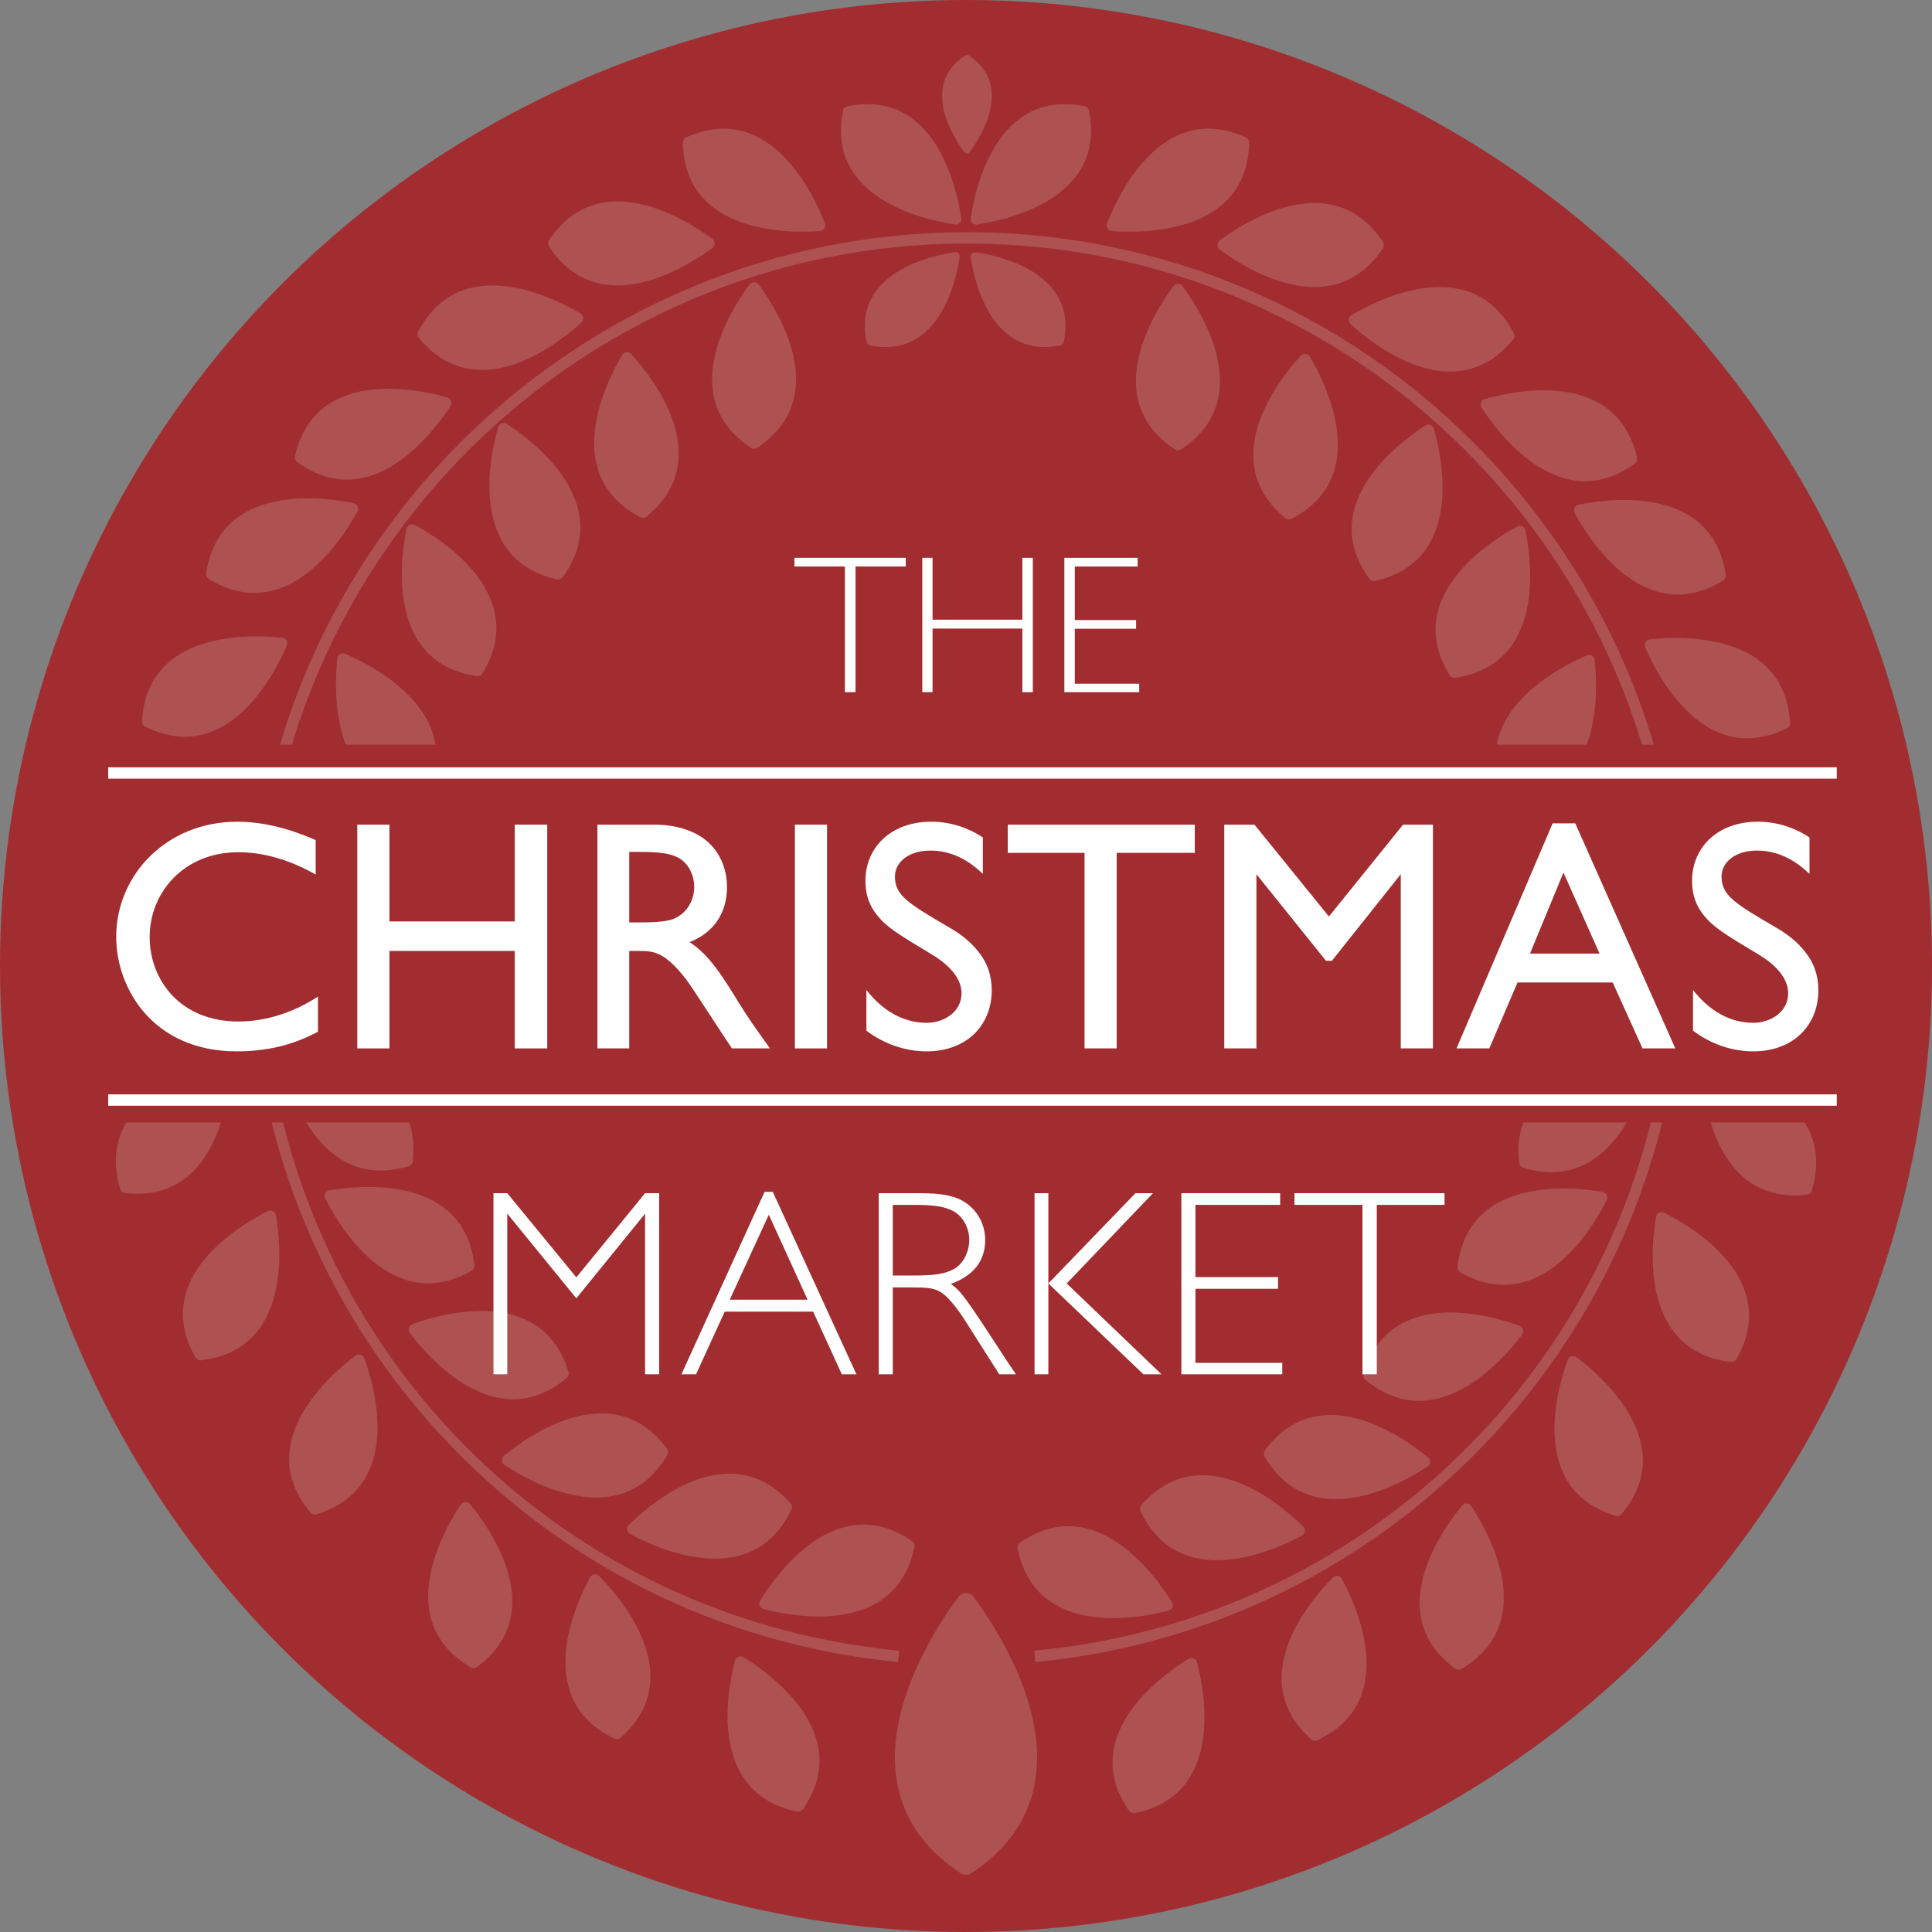 <?xml version="1.0" encoding="utf-8"?>
<!-- Generator: Adobe Illustrator 26.5.0, SVG Export Plug-In . SVG Version: 6.00 Build 0)  -->
<svg version="1.1" id="Layer_1" xmlns="http://www.w3.org/2000/svg" xmlns:xlink="http://www.w3.org/1999/xlink" x="0px" y="0px"
	 viewBox="0 0 719 719" style="enable-background:new 0 0 719 719;" xml:space="preserve">
<rect x="0" y="0" width="719" height="719" fill="#808080" stroke="none"/>
<style type="text/css">
	.st0{display:none;}
	.st1{display:inline;fill:#2F3B46;}
	.st2{display:inline;}
	.st3{fill:#FFFFFF;}
	.st4{display:inline;fill:#FFFFFF;}
	.st5{fill:#A12D30;}
	.st6{opacity:0.22;fill:#D7D3CA;}
	.st7{opacity:0.22;}
	.st8{fill:#D7D3CA;}
</style>
<g class="st0">
	<circle class="st1" cx="359.5" cy="359.5" r="359.5"/>
	<g class="st2">
		<path class="st3" d="M133.867,262.663v11.777c-8.857-5.084-17.639-7.627-26.346-7.627c-8.931,0-16.188,2.843-21.769,8.524
			c-5.582,5.684-8.373,12.526-8.373,20.526c0,7.778,2.66,14.526,7.981,20.247c5.32,5.721,12.744,8.58,22.271,8.58
			c9.377,0,18.381-2.841,27.016-8.524v12.002c-8.188,4.487-17.415,6.73-27.686,6.73c-6.772,0-12.857-1.195-18.252-3.59
			c-5.396-2.393-9.695-5.514-12.894-9.366c-3.201-3.851-5.638-8.02-7.312-12.507c-1.675-4.486-2.512-9.047-2.512-13.685
			c0-10.768,3.907-20.021,11.722-27.761c7.814-7.74,17.639-11.609,29.472-11.609C115.297,256.381,124.191,258.475,133.867,262.663z"
			/>
		<path class="st3" d="M212.68,257.39v76.499h-11.052v-33.314h-42.645v33.314h-10.939V257.39h10.939v33.09h42.645v-33.09H212.68z"/>
		<path class="st3" d="M229.758,257.39h19.09c4.985,0,9.339,0.824,13.062,2.468c3.943,1.646,6.921,4.17,8.931,7.571
			c2.01,3.404,3.014,7.161,3.014,11.273c0,9.197-4.242,15.479-12.726,18.844c2.157,1.422,4.278,3.348,6.362,5.777
			c2.083,2.431,3.721,4.542,4.912,6.337c1.189,1.795,3.088,4.786,5.693,8.974c1.859,2.992,5.32,8.076,10.382,15.255h-12.949
			c-0.597-0.897-3.126-4.768-7.591-11.609c-4.466-6.843-7.145-10.861-8.038-12.059c-3.349-4.336-6.122-7.027-8.316-8.075
			c-2.196-1.047-4.895-1.571-8.094-1.571h-2.902v33.314h-10.829V257.39z M243.936,266.701h-3.349v24.116h4.242
			c5.06,0,8.596-0.374,10.605-1.122c2.381-0.971,4.186-2.468,5.414-4.486c1.228-2.02,1.842-4.188,1.842-6.506
			c0-2.243-0.521-4.3-1.562-6.17c-1.044-1.868-2.456-3.214-4.242-4.038C254.43,267.299,250.112,266.701,243.936,266.701z"/>
		<path class="st3" d="M307.902,257.39v76.499h-10.94V257.39H307.902z"/>
		<path class="st3" d="M360.928,261.765v12.45c-5.509-5.309-11.462-7.964-17.861-7.964c-3.647,0-6.569,0.86-8.764,2.58
			c-2.195,1.721-3.293,3.813-3.293,6.281c0,3.067,1.172,5.608,3.517,7.628c2.345,2.019,7.497,5.384,15.461,10.095
			c4.168,2.468,7.441,5.311,9.824,8.525c2.753,3.589,4.131,7.814,4.131,12.675c0,6.057-2.01,11.048-6.028,14.975
			c-4.02,3.926-9.378,5.889-16.076,5.889c-7.518,0-14.363-2.355-20.54-7.066v-13.909c5.953,7.479,12.8,11.217,20.54,11.217
			c3.051,0,5.786-0.915,8.206-2.748c2.417-1.832,3.628-4.28,3.628-7.348c0-4.859-3.35-9.271-10.047-13.235
			c-6.55-3.963-10.94-6.73-13.173-8.301c-2.233-1.57-4.131-3.365-5.693-5.384c-2.531-3.29-3.796-7.104-3.796-11.441
			c0-5.906,2.046-10.768,6.14-14.582c4.092-3.813,9.525-5.72,16.299-5.72C349.652,256.381,355.494,258.175,360.928,261.765z"/>
		<path class="st3" d="M433.043,257.39v9.646h-26.569v66.853h-10.939v-66.853h-26.123v-9.646H433.043z"/>
		<path class="st3" d="M514.088,257.39v76.499h-10.939v-59.562l-23.443,29.612h-2.01l-23.666-29.612v59.562h-10.94V257.39h10.271
			l25.341,31.407l25.229-31.407H514.088z"/>
		<path class="st3" d="M562.537,256.942l34.048,76.947h-11.163l-10.159-22.546h-32.374l-9.601,22.546h-11.163l32.709-76.947H562.537
			z M547.131,301.472h23.667l-12.28-27.705L547.131,301.472z"/>
		<path class="st3" d="M642.242,261.765v12.45c-5.509-5.309-11.462-7.964-17.861-7.964c-3.647,0-6.569,0.86-8.764,2.58
			c-2.195,1.721-3.293,3.813-3.293,6.281c0,3.067,1.172,5.608,3.517,7.628c2.345,2.019,7.497,5.384,15.461,10.095
			c4.168,2.468,7.441,5.311,9.824,8.525c2.753,3.589,4.131,7.814,4.131,12.675c0,6.057-2.01,11.048-6.028,14.975
			c-4.02,3.926-9.378,5.889-16.076,5.889c-7.518,0-14.363-2.355-20.54-7.066v-13.909c5.953,7.479,12.8,11.217,20.54,11.217
			c3.051,0,5.786-0.915,8.206-2.748c2.417-1.832,3.628-4.28,3.628-7.348c0-4.859-3.35-9.271-10.047-13.235
			c-6.55-3.963-10.94-6.73-13.173-8.301c-2.233-1.57-4.131-3.365-5.693-5.384c-2.531-3.29-3.796-7.104-3.796-11.441
			c0-5.906,2.046-10.768,6.14-14.582c4.092-3.813,9.525-5.72,16.299-5.72C630.967,256.381,636.809,258.175,642.242,261.765z"/>
	</g>
	<g class="st2">
		<path class="st3" d="M291.971,368.145v28.473H287.9v-28.473H291.971z"/>
		<path class="st3" d="M324.63,368.145v28.473h-3.49L302.192,374.7v21.918h-3.822v-28.473h3.282l19.113,22.085v-22.085H324.63z"/>
		<path class="st3" d="M363.522,368.145v3.59h-9.89v24.883h-4.072v-24.883h-9.723v-3.59H363.522z"/>
		<path class="st3" d="M391.4,368.145v28.473h-4.113v-12.399h-15.872v12.399h-4.072v-28.473h4.072v12.315h15.872v-12.315H391.4z"/>
		<path class="st3" d="M413.713,368.145v3.632h-12.008v8.684h11.593v3.633h-11.593v8.851h12.382v3.674h-16.454v-28.473H413.713z"/>
	</g>
	<g class="st2">
		<path class="st3" d="M128.068,486.4h-6.754l-3.444-3.121l-10.873-28.5L96.327,486.4h-6.416l-3.444-3.189l-18.234-48.585h9.319
			l4.66,2.715l9.388,24.835l9.252-27.55h7.632l5.133,3.189l9.59,25.039l9.792-28.229h8.577l3.175,3.461L128.068,486.4z
			 M121.585,470.997l-13.372-35.353h-6.551l-11.684,34.471l-12.967-34.471h-7.159l17.356,46.209h5.943l11.954-35.353l13.305,35.353
			h6.551l15.938-46.209h-7.159L121.585,470.997z"/>
		<path class="st3" d="M163.519,485.721h-8.981l-3.175-4.004v-47.092h8.307l3.85,3.325V485.721z M159.196,435.847h-6.686v45.464
			h6.686V435.847z"/>
		<path class="st3" d="M182.36,434.625l5.132,2.036l17.425,24.156v-26.192h8.441l3.917,3.189v47.906h-9.657l-22.422-31.35v31.35
			h-8.847l-3.513-4.071v-47.024H182.36z M173.985,435.711v45.6h6.754v-35.014l25.325,35.014h6.754v-45.6h-6.754v34.063
			l-24.65-34.063H173.985z"/>
		<path class="st3" d="M251.376,485.721h-8.981l-3.377-4.004v-34.878h-12.562l-3.647-3.867v-8.347h40.994l4.12,3.528v8.686h-16.547
			V485.721z M240.233,481.311h6.686v-38.882h16.546v-6.65H223.89v6.65h16.344V481.311z"/>
		<path class="st3" d="M300.404,465.975h-14.858v7.668h12.021l3.917,3.325v8.753h-25.056l-3.174-3.936v-47.16h23.705l4.322,3.393
			v8.686h-15.736v7.193h10.941l3.917,3.325V465.975z M281.089,442.226h15.736v-6.379h-22.422v45.464h22.557v-6.515h-15.871v-13.3
			h14.926v-6.378h-14.926V442.226z"/>
		<path class="st3" d="M320.324,434.625c6.146,0,9.658,1.086,12.765,3.122c4.93,3.324,6.686,8.143,6.686,12.417
			c0,7.6-4.93,11.196-6.618,12.485c3.85,3.664,5.335,5.836,7.767,9.771c5.74,9.229,6.416,10.246,8.847,13.3h-14.25
			c-1.351-1.561-2.093-2.375-5.132-8.143c-1.757-3.325-4.322-7.532-7.024-9.161c-1.08-0.678-2.025-0.813-3.309-0.813v18.117h-9.118
			l-3.174-3.8v-47.296H320.324z M308.911,435.779v45.532h6.753v-18.457c7.767-0.34,9.793,2.782,18.37,18.457h7.901
			c-1.418-2.036-1.958-2.851-4.322-7.125c-5.605-10.246-7.226-11.196-10.333-13.232c5.336-2.307,8.239-6.311,8.239-12.078
			c0-5.836-3.444-9.432-6.956-11.264c-3.309-1.765-8.577-1.833-10.468-1.833H308.911z M319.244,442.226c2.769,0,9.522,0,9.522,7.124
			c0,1.222-0.136,4.14-3.512,6.039c-1.756,0.95-3.917,0.95-5.2,0.95h-4.391v-14.113H319.244z M320.055,455.186
			c1.553-0.067,6.889-0.271,6.889-4.479c0-4.139-4.593-4.139-6.889-4.139V455.186z"/>
		<path class="st3" d="M411.154,450.369c-5.537-2.715-11.548-4.479-17.693-4.479c-7.497,0-13.777,4.75-13.777,13.91
			c0,7.532,3.984,14.453,14.723,14.453c2.634,0,3.917-0.271,5.268-0.61v-4.547h-4.525l-2.836-3.664v-7.938h15.735l3.85,3.324v21.714
			c-6.011,2.375-11.751,3.868-18.167,3.868c-13.574,0-26.001-8.89-26.001-26.396c0-15.606,10.671-26.057,25.866-26.057
			c6.349,0,11.278,1.357,13.777,2.104l3.781,3.258V450.369z M406.765,437.069c-4.322-1.29-8.779-2.036-13.304-2.036
			c-16.479,0-24.516,12.825-24.516,23.41c0,10.586,7.969,23.41,24.583,23.41c6.348,0,11.413-1.561,14.047-2.375v-20.764h-14.114
			v6.311h7.361v9.5c-1.621,0.34-3.647,0.814-7.024,0.814c-6.011,0-10.062-1.561-13.574-5.36c-2.566-2.782-4.525-6.582-4.525-11.4
			c0-8.074,5.741-17.167,17.897-17.167c4.524,0,8.914,0.949,13.169,2.442V437.069z"/>
		<path class="st3" d="M442.691,434.287l4.66,2.375l17.424,49.06h-10.671l-3.512-3.121l-2.432-6.786h-16.411l-3.646,9.907h-7.969
			l-3.782-3.8l18.032-47.635H442.691z M435.193,435.508l-17.356,45.803h7.227l3.646-9.704h19.248l3.377,9.704h7.158l-16.073-45.803
			H435.193z M445.73,465.296h-14.655l7.632-19.949L445.73,465.296z M440.191,452.947l-4.12,11.128h7.97L440.191,452.947z"/>
		<path class="st3" d="M482.465,434.625c6.146,0,9.658,1.086,12.765,3.122c4.93,3.324,6.686,8.143,6.686,12.417
			c0,7.6-4.93,11.196-6.618,12.485c3.85,3.664,5.335,5.836,7.767,9.771c5.74,9.229,6.416,10.246,8.847,13.3h-14.25
			c-1.351-1.561-2.093-2.375-5.132-8.143c-1.757-3.325-4.322-7.532-7.024-9.161c-1.08-0.678-2.025-0.813-3.309-0.813v18.117h-9.118
			l-3.174-3.8v-47.296H482.465z M471.052,435.779v45.532h6.753v-18.457c7.767-0.34,9.793,2.782,18.37,18.457h7.901
			c-1.418-2.036-1.958-2.851-4.322-7.125c-5.605-10.246-7.226-11.196-10.333-13.232c5.336-2.307,8.239-6.311,8.239-12.078
			c0-5.836-3.444-9.432-6.956-11.264c-3.309-1.765-8.577-1.833-10.468-1.833H471.052z M481.385,442.226c2.769,0,9.522,0,9.522,7.124
			c0,1.222-0.136,4.14-3.512,6.039c-1.756,0.95-3.917,0.95-5.2,0.95h-4.391v-14.113H481.385z M482.195,455.186
			c1.553-0.067,6.889-0.271,6.889-4.479c0-4.139-4.593-4.139-6.889-4.139V455.186z"/>
		<path class="st3" d="M529.804,434.625c5.943,0,8.712,0.476,10.806,1.086c9.319,2.578,17.424,11.535,17.424,24.292
			c0,12.146-7.294,20.561-14.655,23.886c-2.296,1.018-5.268,1.832-11.075,1.832h-15.804l-3.241-3.868v-47.228H529.804z
			 M514.405,435.847v45.464h16.951c5.741,0,7.835-0.407,10.4-1.562c8.982-4.207,12.63-13.57,12.63-21.714
			c0-9.703-5.2-18.389-13.71-21.035c-2.634-0.882-6.349-1.153-10.535-1.153H514.405z M531.087,442.293
			c4.187,0,6.078,0.475,6.889,0.679c7.767,1.968,9.657,10.449,9.657,15.199c0,6.446-3.039,13.911-9.657,16.015
			c-1.959,0.543-5.133,0.61-5.943,0.61h-10.94v-32.503H531.087z M525.482,446.704v26.939h5.605c3.984,0,5.335-0.271,6.416-0.611
			c6.415-1.764,8.914-8.889,8.914-14.182c0-3.054-0.878-8.143-5.268-10.585c-2.363-1.357-4.728-1.562-8.441-1.562H525.482z"/>
		<path class="st3" d="M590.582,465.975h-14.858v7.668h12.021l3.917,3.325v8.753h-25.056l-3.174-3.936v-47.16h23.705l4.322,3.393
			v8.686h-15.736v7.193h10.941l3.917,3.325V465.975z M571.267,442.226h15.736v-6.379h-22.422v45.464h22.557v-6.515h-15.871v-13.3
			h14.926v-6.378h-14.926V442.226z"/>
		<path class="st3" d="M607.599,434.625l5.132,2.036l17.425,24.156v-26.192h8.441l3.917,3.189v47.906h-9.657l-22.422-31.35v31.35
			h-8.847l-3.513-4.071v-47.024H607.599z M599.224,435.711v45.6h6.754v-35.014l25.325,35.014h6.754v-45.6h-6.754v34.063
			l-24.65-34.063H599.224z"/>
	</g>
	<rect x="59.23" y="379.283" class="st4" width="209.966" height="3.402"/>
	<rect x="429.447" y="379.283" class="st4" width="222.416" height="3.402"/>
</g>
<g>
	<circle class="st5" cx="359.5" cy="359.5" r="359.5"/>
	<g>
		<path class="st6" d="M355.396,83.551c-10.569-1.559-48.344-9.474-41.649-42.387c0.164-0.805,0.811-1.452,1.616-1.616
			c32.913-6.695,40.828,31.08,42.387,41.649C357.953,82.577,356.776,83.754,355.396,83.551z"/>
		<path class="st6" d="M361.25,81.197c1.559-10.569,9.474-48.344,42.387-41.649c0.805,0.164,1.452,0.811,1.616,1.616
			c6.695,32.913-31.08,40.828-41.649,42.387C362.224,83.754,361.047,82.577,361.25,81.197z"/>
		<g class="st7">
			<path class="st8" d="M453.925,89.488c8.765-6.511,41.784-28.09,60.731,0.533c0.463,0.7,0.463,1.636,0,2.336
				c-18.947,28.623-51.966,7.045-60.731,0.533C452.78,92.04,452.78,90.338,453.925,89.488z"/>
			<path class="st8" d="M440.074,106.485c6.511,8.765,28.09,41.784-0.533,60.731c-0.7,0.463-1.636,0.463-2.336,0
				c-28.623-18.947-7.045-51.966-0.533-60.731C437.523,105.34,439.224,105.34,440.074,106.485z"/>
			<path class="st8" d="M412.012,83.118c3.929-10.188,20.308-46.071,51.618-32.001c0.766,0.344,1.266,1.135,1.248,1.974
				c-0.72,34.318-40.16,33.722-51.049,32.902C412.408,85.886,411.499,84.448,412.012,83.118z"/>
			<path class="st8" d="M306.988,83.118c-3.929-10.188-20.308-46.071-51.618-32.001c-0.766,0.344-1.266,1.135-1.248,1.974
				c0.72,34.318,40.16,33.722,51.049,32.902C306.592,85.886,307.501,84.448,306.988,83.118z"/>
		</g>
		<path class="st6" d="M385.32,618.523l-0.4-4.207c135.322-12.825,237.369-125.131,237.369-261.238
			c0-144.708-117.729-262.437-262.437-262.437S97.416,208.37,97.416,353.078c0,136.027,101.98,248.329,237.214,261.226l-0.4,4.207
			c-65.706-6.265-126.52-36.654-171.241-85.567c-45.012-49.231-69.8-113.109-69.8-179.866
			c0-147.039,119.625-266.664,266.663-266.664s266.664,119.625,266.664,266.664c0,66.786-24.807,130.683-69.85,179.922
			C511.91,581.92,451.058,612.295,385.32,618.523z"/>
		<g class="st7">
			<path class="st8" d="M502.999,117.234c9.389-5.574,44.456-23.636,60.353,6.787c0.389,0.744,0.292,1.675-0.241,2.323
				c-21.795,26.519-52.415,1.654-60.463-5.726C501.597,119.654,501.772,117.962,502.999,117.234z"/>
			<path class="st8" d="M487.471,132.713c5.574,9.389,23.636,44.456-6.787,60.353c-0.744,0.389-1.675,0.292-2.323-0.241
				c-26.519-21.795-1.654-52.415,5.726-60.463C485.05,131.312,486.743,131.487,487.471,132.713z"/>
		</g>
		<g class="st7">
			<path class="st8" d="M552.554,148.505c10.494-3.016,48.99-11.616,56.67,21.84c0.188,0.818-0.141,1.694-0.821,2.187
				c-27.797,20.14-51.127-11.665-57.045-20.841C550.586,150.492,551.184,148.899,552.554,148.505z"/>
			<path class="st8" d="M533.614,159.55c3.016,10.494,11.616,48.99-21.84,56.67c-0.818,0.188-1.694-0.141-2.187-0.821
				c-20.14-27.797,11.665-51.127,20.842-57.045C531.628,157.582,533.22,158.18,533.614,159.55z"/>
		</g>
		<g class="st7">
			<path class="st8" d="M587.425,187.827c10.694-2.206,49.735-7.839,54.836,26.106c0.125,0.83-0.27,1.679-0.985,2.118
				c-29.254,17.957-50.086-15.538-55.286-25.139C585.311,189.657,586.029,188.115,587.425,187.827z"/>
			<path class="st8" d="M567.697,197.393c2.206,10.694,7.839,49.735-26.106,54.836c-0.83,0.125-1.679-0.27-2.118-0.986
				c-17.957-29.254,15.538-50.086,25.139-55.286C565.866,195.278,567.409,195.996,567.697,197.393z"/>
		</g>
		<g class="st7">
			<path class="st8" d="M631.286,287.324c10.919,0.035,50.285,2.528,48.316,36.798c-0.048,0.838-0.609,1.588-1.399,1.871
				c-32.315,11.576-45.835-25.48-48.954-35.944C628.841,288.682,629.86,287.319,631.286,287.324z"/>
			<path class="st8" d="M610.015,292.64c-0.035,10.919-2.528,50.285-36.798,48.316c-0.838-0.048-1.588-0.609-1.871-1.399
				c-11.576-32.315,25.48-45.835,35.944-48.954C608.657,290.195,610.019,291.214,610.015,292.64z"/>
		</g>
		<g class="st7">
			<path class="st8" d="M639.918,341.973c10.814,1.513,49.479,9.315,42.887,43.002c-0.161,0.824-0.818,1.49-1.639,1.664
				c-33.585,7.093-41.962-31.453-43.636-42.243C637.312,342.988,638.506,341.776,639.918,341.973z"/>
			<path class="st8" d="M618.123,344.36c-1.513,10.814-9.315,49.479-43.002,42.887c-0.824-0.161-1.491-0.818-1.664-1.639
				c-7.093-33.585,31.453-41.962,42.243-43.636C617.109,341.754,618.321,342.948,618.123,344.36z"/>
		</g>
		<g class="st7">
			<path class="st8" d="M445.466,618.597c2.778,10.56,10.506,49.24-23.115,56.162c-0.822,0.169-1.691-0.179-2.168-0.87
				c-19.507-28.245,12.818-50.85,22.125-56.56C443.525,616.585,445.104,617.218,445.466,618.597z"/>
			<path class="st8" d="M434.852,599.412c-10.56,2.778-49.24,10.506-56.162-23.115c-0.169-0.822,0.179-1.691,0.87-2.168
				c28.245-19.507,50.85,12.818,56.559,22.125C436.865,597.471,436.231,599.05,434.852,599.412z"/>
		</g>
		<g class="st7">
			<path class="st8" d="M635.885,396.038c10.607,2.594,48.291,14.247,38.342,47.1c-0.243,0.803-0.964,1.401-1.798,1.491
				c-34.129,3.677-38.584-35.516-39.163-46.419C633.19,396.784,634.5,395.699,635.885,396.038z"/>
			<path class="st8" d="M613.961,396.219c-2.594,10.607-14.247,48.291-47.1,38.342c-0.803-0.243-1.401-0.964-1.491-1.798
				c-3.677-34.129,35.516-38.584,46.419-39.163C613.214,393.524,614.299,394.834,613.961,396.219z"/>
		</g>
		<g class="st7">
			<path class="st8" d="M619.358,451.323c9.762,4.892,43.9,24.652,26.88,54.461c-0.416,0.729-1.252,1.151-2.085,1.052
				c-34.09-4.023-29.697-43.222-27.832-53.981C616.564,451.45,618.083,450.684,619.358,451.323z"/>
			<path class="st8" d="M597.945,446.613c-4.892,9.762-24.652,43.9-54.461,26.88c-0.729-0.416-1.151-1.252-1.052-2.085
				c4.023-34.09,43.222-29.697,53.981-27.832C597.817,443.819,598.583,445.338,597.945,446.613z"/>
		</g>
		<g class="st7">
			<path class="st8" d="M586.706,505.092c8.737,6.55,38.82,32.062,16.772,58.371c-0.539,0.643-1.436,0.91-2.239,0.665
				c-32.832-10.017-21.542-47.812-17.794-58.068C583.934,504.721,585.565,504.237,586.706,505.092z"/>
			<path class="st8" d="M566.47,496.651c-6.55,8.737-32.062,38.82-58.371,16.772c-0.643-0.539-0.91-1.436-0.665-2.239
				c10.017-32.832,47.812-21.542,58.068-17.794C566.841,493.879,567.326,495.51,566.47,496.651z"/>
		</g>
		<g class="st7">
			<path class="st8" d="M547.522,560.481c6.048,9.091,25.883,43.186-3.685,60.621c-0.723,0.426-1.658,0.378-2.333-0.121
				c-27.601-20.407-4.338-52.261,2.62-60.677C545.033,559.206,546.732,559.294,547.522,560.481z"/>
			<path class="st8" d="M531.267,545.767c-9.091,6.048-43.186,25.883-60.621-3.685c-0.426-0.723-0.378-1.658,0.121-2.333
				c20.407-27.601,52.261-4.338,60.677,2.62C532.543,543.278,532.455,544.977,531.267,545.767z"/>
		</g>
		<g class="st7">
			<path class="st8" d="M499.39,587.575c5.212,9.595,21.926,45.324-9.08,60.05c-0.758,0.36-1.685,0.228-2.313-0.329
				c-25.67-22.789,0.344-52.44,8.025-60.201C497.025,586.083,498.71,586.322,499.39,587.575z"/>
			<path class="st8" d="M484.514,571.469c-9.595,5.212-45.324,21.926-60.05-9.08c-0.36-0.758-0.228-1.685,0.329-2.313
				c22.789-25.67,52.44,0.344,60.201,8.025C486.006,569.104,485.767,570.788,484.514,571.469z"/>
		</g>
		<g class="st7">
			<path class="st8" d="M265.075,88.895c-8.765-6.511-41.784-28.09-60.731,0.533c-0.463,0.7-0.463,1.636,0,2.336
				c18.947,28.623,51.966,7.045,60.731,0.533C266.22,91.447,266.22,89.746,265.075,88.895z"/>
			<path class="st8" d="M278.926,105.892c-6.511,8.765-28.09,41.784,0.533,60.731c0.7,0.463,1.636,0.463,2.336,0
				c28.623-18.947,7.045-51.966,0.533-60.731C281.477,104.747,279.776,104.747,278.926,105.892z"/>
		</g>
		<g class="st7">
			<path class="st8" d="M216.001,116.641c-9.389-5.574-44.456-23.636-60.353,6.787c-0.389,0.744-0.292,1.675,0.241,2.323
				c21.795,26.519,52.415,1.654,60.463-5.726C217.403,119.061,217.228,117.369,216.001,116.641z"/>
			<path class="st8" d="M231.529,132.12c-5.574,9.389-23.636,44.456,6.787,60.353c0.744,0.389,1.675,0.292,2.323-0.241
				c26.519-21.795,1.654-52.415-5.726-60.463C233.95,130.719,232.257,130.894,231.529,132.12z"/>
		</g>
		<g class="st7">
			<path class="st8" d="M166.446,147.912c-10.494-3.016-48.99-11.616-56.67,21.84c-0.188,0.818,0.141,1.694,0.821,2.187
				c27.797,20.14,51.127-11.665,57.045-20.841C168.414,149.899,167.816,148.306,166.446,147.912z"/>
			<path class="st8" d="M185.386,158.957c-3.016,10.494-11.616,48.99,21.84,56.67c0.818,0.188,1.694-0.141,2.187-0.821
				c20.14-27.797-11.665-51.127-20.841-57.045C187.372,156.989,185.78,157.587,185.386,158.957z"/>
		</g>
		<g class="st7">
			<path class="st8" d="M131.575,187.234c-10.694-2.206-49.735-7.839-54.836,26.106c-0.125,0.83,0.27,1.679,0.986,2.118
				c29.254,17.957,50.086-15.538,55.286-25.139C133.689,189.064,132.971,187.522,131.575,187.234z"/>
			<path class="st8" d="M151.303,196.8c-2.206,10.694-7.839,49.735,26.106,54.836c0.83,0.125,1.679-0.27,2.118-0.986
				c17.957-29.254-15.538-50.086-25.139-55.286C153.134,194.685,151.591,195.403,151.303,196.8z"/>
		</g>
		<g class="st7">
			<path class="st8" d="M87.714,286.731c-10.919,0.035-50.285,2.528-48.316,36.798c0.048,0.838,0.609,1.588,1.399,1.871
				c32.315,11.576,45.835-25.48,48.954-35.944C90.159,288.089,89.14,286.726,87.714,286.731z"/>
			<path class="st8" d="M108.985,292.047c0.035,10.919,2.528,50.285,36.798,48.316c0.838-0.048,1.588-0.609,1.871-1.399
				c11.576-32.315-25.48-45.835-35.944-48.954C110.343,289.602,108.98,290.621,108.985,292.047z"/>
		</g>
		<g class="st7">
			<path class="st8" d="M79.082,341.381c-10.814,1.513-49.479,9.315-42.887,43.002c0.161,0.824,0.818,1.49,1.639,1.664
				c33.585,7.093,41.962-31.453,43.636-42.243C81.688,342.395,80.494,341.183,79.082,341.381z"/>
			<path class="st8" d="M100.877,343.767c1.513,10.814,9.315,49.479,43.002,42.887c0.824-0.161,1.49-0.818,1.664-1.639
				c7.093-33.585-31.453-41.962-42.243-43.636C101.891,341.161,100.679,342.355,100.877,343.767z"/>
		</g>
		<g class="st7">
			<path class="st8" d="M273.534,618.004c-2.778,10.56-10.506,49.24,23.115,56.162c0.822,0.169,1.691-0.179,2.168-0.87
				c19.507-28.245-12.818-50.85-22.125-56.56C275.475,615.992,273.896,616.625,273.534,618.004z"/>
			<path class="st8" d="M284.148,598.82c10.56,2.778,49.24,10.506,56.162-23.115c0.169-0.822-0.179-1.691-0.87-2.168
				c-28.245-19.507-50.85,12.818-56.559,22.125C282.135,596.878,282.769,598.457,284.148,598.82z"/>
		</g>
		<g class="st7">
			<path class="st8" d="M83.115,395.445c-10.607,2.594-48.291,14.247-38.342,47.1c0.243,0.803,0.964,1.401,1.798,1.491
				c34.129,3.677,38.584-35.516,39.163-46.419C85.81,396.192,84.5,395.106,83.115,395.445z"/>
			<path class="st8" d="M105.039,395.626c2.594,10.607,14.247,48.291,47.1,38.342c0.803-0.243,1.401-0.964,1.491-1.798
				c3.677-34.129-35.516-38.584-46.419-39.163C105.786,392.931,104.701,394.241,105.039,395.626z"/>
		</g>
		<g class="st7">
			<path class="st8" d="M99.642,450.73c-9.762,4.892-43.9,24.652-26.88,54.461c0.416,0.729,1.252,1.151,2.085,1.052
				c34.09-4.023,29.697-43.222,27.832-53.981C102.436,450.857,100.917,450.091,99.642,450.73z"/>
			<path class="st8" d="M121.055,446.02c4.892,9.762,24.652,43.9,54.461,26.88c0.729-0.416,1.151-1.252,1.052-2.085
				c-4.023-34.09-43.222-29.697-53.981-27.832C121.183,443.226,120.417,444.745,121.055,446.02z"/>
		</g>
		<g class="st7">
			<path class="st8" d="M132.294,504.499c-8.737,6.55-38.82,32.062-16.772,58.371c0.539,0.643,1.436,0.91,2.239,0.665
				c32.832-10.017,21.542-47.812,17.794-58.068C135.066,504.128,133.435,503.644,132.294,504.499z"/>
			<path class="st8" d="M152.53,496.058c6.55,8.737,32.062,38.82,58.371,16.772c0.643-0.539,0.91-1.436,0.665-2.239
				c-10.017-32.832-47.812-21.542-58.068-17.794C152.159,493.286,151.674,494.917,152.53,496.058z"/>
		</g>
		<g class="st7">
			<path class="st8" d="M171.478,559.888c-6.048,9.091-25.883,43.186,3.685,60.621c0.723,0.426,1.658,0.378,2.333-0.121
				c27.601-20.407,4.338-52.261-2.62-60.677C173.967,558.613,172.268,558.701,171.478,559.888z"/>
			<path class="st8" d="M187.733,545.174c9.091,6.048,43.186,25.883,60.621-3.685c0.426-0.723,0.378-1.658-0.121-2.333
				c-20.407-27.601-52.261-4.338-60.677,2.62C186.457,542.685,186.545,544.384,187.733,545.174z"/>
		</g>
		<g class="st7">
			<path class="st8" d="M219.61,586.982c-5.212,9.595-21.926,45.324,9.08,60.05c0.758,0.36,1.685,0.228,2.313-0.329
				c25.67-22.789-0.344-52.44-8.025-60.201C221.975,585.49,220.29,585.729,219.61,586.982z"/>
			<path class="st8" d="M234.486,570.876c9.595,5.212,45.324,21.926,60.05-9.08c0.36-0.758,0.228-1.685-0.329-2.313
				c-22.789-25.67-52.44,0.344-60.201,8.025C232.994,568.511,233.233,570.195,234.486,570.876z"/>
		</g>
		<path class="st6" d="M363.1,93.86c8.328,1.229,38.091,7.465,32.816,33.397c-0.129,0.634-0.639,1.144-1.273,1.273
			c-25.932,5.275-32.168-24.488-33.397-32.816C361.085,94.627,362.012,93.699,363.1,93.86z"/>
		<path class="st6" d="M357.136,95.714c-1.229,8.328-7.465,38.091-33.397,32.816c-0.634-0.129-1.144-0.639-1.273-1.273
			c-5.275-25.932,24.488-32.168,32.816-33.397C356.369,93.699,357.297,94.627,357.136,95.714z"/>
		<path class="st6" d="M362.379,594.345c11.023,14.837,47.551,70.732-0.902,102.804c-1.185,0.784-2.769,0.784-3.954,0
			c-48.453-32.073-11.925-87.967-0.902-102.804C358.06,592.408,360.94,592.408,362.379,594.345z"/>
		<g class="st7">
			<path class="st8" d="M613.978,237.943c10.852-1.206,50.247-3.2,52.183,31.071c0.047,0.838-0.424,1.646-1.177,2.017
				c-30.791,15.172-48.433-20.108-52.721-30.15C611.703,239.57,612.561,238.101,613.978,237.943z"/>
			<path class="st8" d="M593.449,245.641c1.206,10.852,3.2,50.247-31.071,52.183c-0.838,0.047-1.646-0.424-2.017-1.177
				c-15.172-30.791,20.108-48.433,30.15-52.721C591.822,243.367,593.291,244.224,593.449,245.641z"/>
		</g>
		<g class="st7">
			<path class="st8" d="M105.022,237.35c-10.852-1.206-50.247-3.2-52.183,31.071c-0.047,0.838,0.424,1.646,1.177,2.017
				c30.791,15.172,48.433-20.108,52.721-30.15C107.297,238.977,106.439,237.508,105.022,237.35z"/>
			<path class="st8" d="M125.551,245.048c-1.206,10.852-3.2,50.247,31.071,52.183c0.838,0.047,1.646-0.424,2.017-1.177
				c15.172-30.791-20.108-48.433-30.15-52.721C127.178,242.774,125.709,243.631,125.551,245.048z"/>
		</g>
		<path class="st6" d="M358.846,56.577c-3.854-5.187-16.624-24.728,0.315-35.941c0.414-0.274,0.968-0.274,1.382,0
			c16.94,11.213,4.169,30.754,0.315,35.941C360.356,57.255,359.349,57.255,358.846,56.577z"/>
	</g>
	<rect x="31.016" y="277.136" class="st5" width="658.624" height="140.58"/>
	<g>
		<path class="st3" d="M117.473,325.457c-8.791-5.005-18.68-8.301-28.813-8.301c-20.144,0-32.964,14.895-32.964,31.62
			c0,15.506,10.988,31.377,33.087,31.377c10.499,0,20.755-3.539,29.545-9.279v13.064c-9.645,5.251-19.656,7.324-30.278,7.324
			c-30.889,0-44.807-23.195-44.807-42.608c0-22.952,18.68-42.854,45.051-42.854c12.82,0,23.808,4.518,29.18,6.838V325.457z"/>
		<path class="st3" d="M203.658,390.165h-12.087v-36.26h-46.638v36.26h-11.965v-83.266h11.965v36.019h46.638v-36.019h12.087V390.165
			z"/>
		<path class="st3" d="M243.206,306.899c3.907,0,9.034,0.368,14.284,2.687c8.913,3.785,13.064,12.086,13.064,20.51
			c0,9.644-4.884,16.971-13.919,20.51c7.57,5.007,12.209,12.699,18.558,22.954c3.541,5.737,5.616,8.546,11.354,16.604h-14.163
			c-2.808-4.029-14.405-22.219-17.092-25.761c-8.18-10.499-12.209-10.499-17.947-10.499h-3.174v36.26h-11.844v-83.266H243.206z
			 M234.172,317.032v26.25h4.64c1.83,0,8.302,0,11.598-1.222c5.617-2.196,7.937-7.446,7.937-11.964c0-4.761-2.443-9.279-6.35-11.11
			c-3.052-1.465-6.959-1.955-14.162-1.955H234.172z"/>
		<path class="st3" d="M307.783,390.165h-11.964v-83.266h11.964V390.165z"/>
		<path class="st3" d="M365.774,325.214c-7.081-6.838-13.919-8.668-19.534-8.668c-8.18,0-13.186,4.394-13.186,9.644
			c0,7.081,4.883,10.012,20.755,19.291c3.541,2.074,7.569,5.005,10.745,9.279c2.563,3.296,4.517,7.814,4.517,13.794
			c0,13.064-9.401,22.709-24.174,22.709c-8.18,0-15.994-2.807-22.464-7.69v-15.141c2.441,3.052,9.889,12.21,22.464,12.21
			c6.227,0,12.941-3.907,12.941-10.988c0-6.959-7.081-12.088-10.988-14.408c-13.186-7.935-16.97-10.255-20.633-14.895
			c-2.563-3.296-4.15-7.203-4.15-12.453c0-12.575,9.523-22.098,24.54-22.098c6.836,0,13.429,2.076,19.168,5.862V325.214z"/>
		<path class="st3" d="M444.636,317.4h-29.057v72.765h-11.965V317.4h-28.569v-10.501h69.591V317.4z"/>
		<path class="st3" d="M533.266,390.165h-11.965v-64.83l-25.639,32.231h-2.197l-25.884-32.231v64.83h-11.964v-83.266h11.233
			l27.713,34.186l27.593-34.186h11.111V390.165z"/>
		<path class="st3" d="M623.479,390.165h-12.209l-11.11-24.539h-35.406l-10.5,24.539h-12.209l35.773-83.753h8.423L623.479,390.165z
			 M595.277,354.881l-13.429-30.157l-12.453,30.157H595.277z"/>
		<path class="st3" d="M673.405,325.214c-7.081-6.838-13.919-8.668-19.534-8.668c-8.18,0-13.186,4.394-13.186,9.644
			c0,7.081,4.883,10.012,20.755,19.291c3.541,2.074,7.569,5.005,10.745,9.279c2.563,3.296,4.517,7.814,4.517,13.794
			c0,13.064-9.401,22.709-24.174,22.709c-8.18,0-15.994-2.807-22.464-7.69v-15.141c2.441,3.052,9.889,12.21,22.464,12.21
			c6.227,0,12.941-3.907,12.941-10.988c0-6.959-7.081-12.088-10.988-14.408c-13.186-7.935-16.97-10.255-20.633-14.895
			c-2.563-3.296-4.15-7.203-4.15-12.453c0-12.575,9.523-22.098,24.54-22.098c6.836,0,13.429,2.076,19.168,5.862V325.214z"/>
	</g>
	<g>
		<path class="st3" d="M337.078,210.824h-18.694v46.772h-3.959v-46.772h-18.768v-3.225h41.421V210.824z"/>
		<path class="st3" d="M384.37,257.597h-3.887v-23.679h-33.429v23.679h-3.813v-49.998h3.813v23.02h33.429v-23.02h3.887V257.597z"/>
		<path class="st3" d="M423.377,210.824h-23.385v19.941h22.799v3.225h-22.799v20.454h23.971v3.152h-27.858v-49.998h27.272V210.824z"
			/>
	</g>
	<g>
		<path class="st3" d="M245.311,511.447h-5.238V451.66l-25.595,31.524l-25.694-31.524v59.787h-5.139v-67.398h5.139l25.694,31.328
			l25.595-31.328h5.238V511.447z"/>
		<path class="st3" d="M318.723,511.447h-5.435l-10.673-23.323h-32.908l-10.673,23.323h-5.435l30.932-67.891h3.063L318.723,511.447z
			 M286.112,452.054l-14.527,31.623h28.954L286.112,452.054z"/>
		<path class="st3" d="M340.353,444.049c7.807,0,11.76,0.297,16.109,1.978c5.336,2.174,10.178,7.807,10.178,15.415
			c0,8.203-4.743,13.44-12.847,16.406c3.854,2.469,5.633,5.138,21.148,28.954l3.162,4.644h-6.226l-12.946-20.357
			c-2.076-3.261-5.632-8.005-8.301-9.883c-2.964-2.075-6.226-2.075-11.167-2.075h-7.213v32.315h-5.238v-67.398H340.353z
			 M332.251,448.399v26.287h7.213c7.709,0,11.464-0.396,15.12-2.176c3.657-1.779,6.126-6.424,6.126-11.068
			c0-4.644-2.47-8.992-6.226-10.87c-2.174-1.088-5.336-2.174-13.736-2.174H332.251z"/>
		<path class="st3" d="M396.97,477.65l35.279,33.797h-6.719l-35.38-33.797v33.797h-5.138v-67.398h5.138v33.601l32.416-33.601h6.521
			L396.97,477.65z"/>
		<path class="st3" d="M476.412,448.399h-31.524v26.88h30.736v4.347h-30.736v27.571h32.317v4.25h-37.554v-67.398h36.761V448.399z"/>
		<path class="st3" d="M537.576,448.399h-25.2v63.049h-5.336v-63.049h-25.299v-4.349h55.834V448.399z"/>
	</g>
	<rect x="40.274" y="285.56" class="st3" width="643.283" height="4.227"/>
	<rect x="40.274" y="407.276" class="st3" width="643.283" height="4.227"/>
</g>
</svg>
